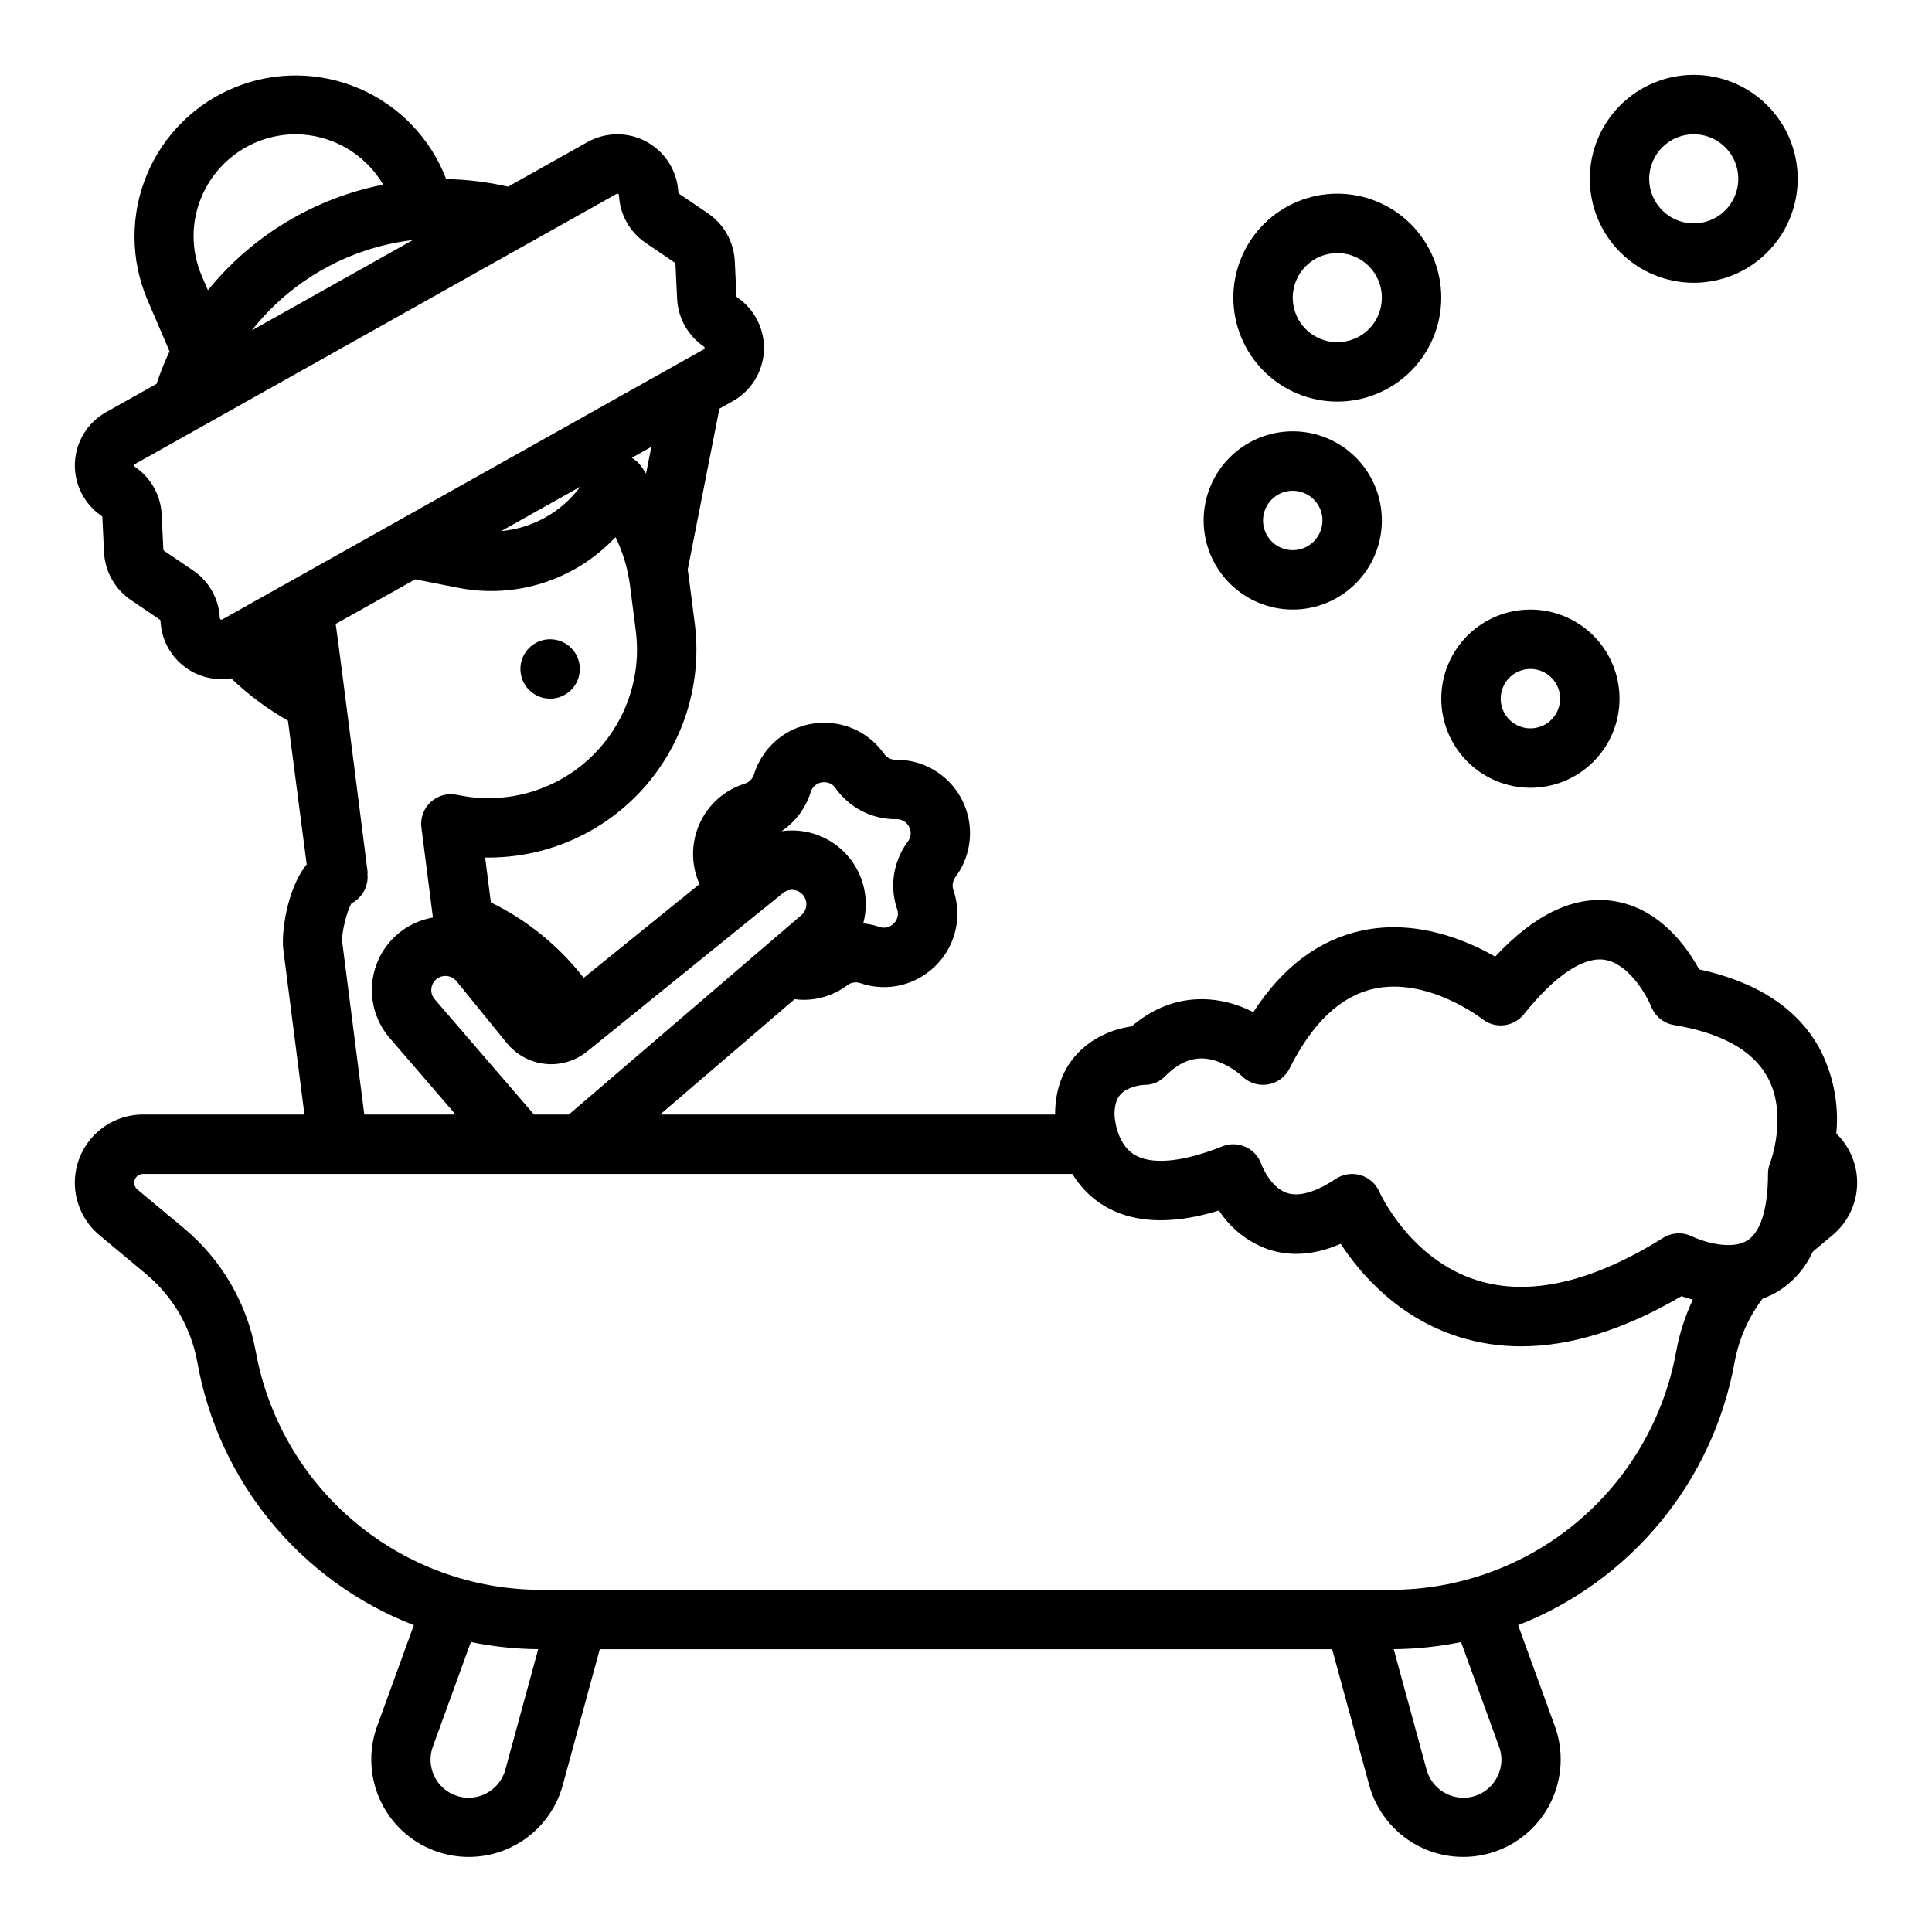 <?xml version="1.0" encoding="UTF-8"?>
<!-- Uploaded to: ICON Repo, www.svgrepo.com, Generator: ICON Repo Mixer Tools -->
<svg fill="#000000" width="800px" height="800px" version="1.1" viewBox="144 144 512 512" xmlns="http://www.w3.org/2000/svg">
 <g>
  <path d="m630.64 444.42c0.762-7.926-0.848-15.898-4.625-22.91-5.852-10.398-16.516-17.328-31.73-20.625-3.254-5.969-10.555-16.305-22.785-18.113-10.234-1.52-20.73 3.445-31.266 14.742-7.578-4.344-21.008-10.047-35.508-6.863-11.332 2.488-20.91 9.727-28.57 21.562-8.926-4.539-21.133-5.723-32.266 3.777-9.145 1.301-20.281 7.984-20.281 23.371h-104.68l35.641-30.559v-0.004c0.797 0.105 1.598 0.16 2.398 0.164 4.191 0 8.266-1.363 11.605-3.891 0.973-0.727 2.242-0.93 3.394-0.543 5.922 2.062 12.473 1.102 17.555-2.57 3.422-2.418 5.969-5.879 7.254-9.867 1.285-3.992 1.238-8.289-0.133-12.25-0.125-0.379-0.188-0.773-0.188-1.176 0.004-0.797 0.262-1.574 0.738-2.215 2.894-3.875 4.242-8.691 3.781-13.504-0.461-4.816-2.699-9.285-6.281-12.539-3.578-3.254-8.238-5.059-13.074-5.059h-0.316c-1.207 0-2.336-0.586-3.027-1.574-3.609-5.184-9.531-8.258-15.844-8.227-4.16-0.023-8.219 1.297-11.57 3.762-3.356 2.461-5.828 5.938-7.051 9.914-0.363 1.172-1.273 2.09-2.445 2.461-5.324 1.66-9.688 5.527-11.977 10.613-2.293 5.09-2.297 10.918-0.012 16.008l-30.699 24.824c-6.574-8.441-14.984-15.277-24.594-19.98l-1.523-11.902c0.281 0 0.559 0.023 0.84 0.023 2.356-0.004 4.707-0.152 7.043-0.449 14.496-1.855 27.66-9.395 36.602-20.953 8.938-11.562 12.918-26.203 11.062-40.699l-1.543-12.051c-0.09-0.723-0.195-1.445-0.32-2.156l8.402-42.656 3.547-1.988h0.004c4.891-2.746 8.012-7.828 8.246-13.434 0.234-5.606-2.453-10.934-7.098-14.078-0.109-0.078-0.176-0.207-0.18-0.34l-0.445-9.289v-0.004c-0.258-5.078-2.879-9.746-7.082-12.609l-7.707-5.238c-0.051-0.039-0.094-0.086-0.121-0.141-0.031-0.059-0.051-0.121-0.051-0.188-0.27-5.602-3.418-10.664-8.324-13.383-4.906-2.715-10.871-2.699-15.762 0.043l-21.043 11.809h0.004c-5.383-1.238-10.875-1.906-16.398-2.004-4.09-10.707-12.312-19.324-22.82-23.906-10.512-4.582-22.422-4.746-33.051-0.457-10.633 4.289-19.094 12.672-23.48 23.266-4.383 10.59-4.328 22.504 0.16 33.051l5.879 13.695v0.004c-1.316 2.801-2.469 5.676-3.449 8.613l-13.387 7.512c-4.891 2.746-8.012 7.828-8.246 13.43-0.234 5.606 2.449 10.93 7.094 14.074 0.113 0.078 0.18 0.207 0.184 0.34l0.445 9.289h-0.004c0.262 5.082 2.883 9.75 7.086 12.613l7.676 5.207c0.059 0.039 0.105 0.086 0.145 0.145 0.039 0.062 0.062 0.137 0.066 0.211 0.199 4.606 2.359 8.91 5.941 11.816 3.578 2.91 8.23 4.144 12.781 3.394 4.531 4.352 9.59 8.125 15.055 11.23l4.965 38.09c-5.356 6.625-6.731 18.422-6.211 22.465l5.609 43.816h-42.762c-4.984-0.008-9.75 2.051-13.172 5.68-3.418 3.629-5.188 8.512-4.883 13.488 0.305 4.977 2.648 9.609 6.484 12.797l12.301 10.258h-0.004c3.551 2.953 6.555 6.504 8.883 10.492 2.324 3.996 3.938 8.367 4.769 12.918 5.633 31.66 27.387 58.082 57.375 69.691l-9.742 26.816 0.004-0.004c-2.391 6.609-1.984 13.906 1.121 20.211 3.109 6.301 8.652 11.066 15.352 13.191 6.695 2.129 13.973 1.434 20.148-1.918 6.172-3.356 10.715-9.082 12.578-15.859l9.82-36.066h194.08l9.836 36.074c1.863 6.773 6.406 12.496 12.578 15.848 6.176 3.356 13.449 4.047 20.148 1.918 6.695-2.125 12.234-6.887 15.344-13.191 3.109-6.301 3.516-13.594 1.129-20.203l-9.742-26.812c29.918-11.715 51.629-38.09 57.375-69.699 1.113-6.098 3.641-11.855 7.379-16.805 1.477-0.531 2.898-1.211 4.238-2.031 3.996-2.519 7.164-6.16 9.109-10.469l5.215-4.348c3.953-3.281 6.324-8.094 6.519-13.23 0.191-5.141-1.812-10.113-5.508-13.688zm-345.12-5.059-26.445-30.699v-0.004c-0.672-0.867-0.926-1.988-0.699-3.066 0.227-1.074 0.914-1.996 1.879-2.519 1.594-0.848 3.562-0.457 4.715 0.934l13.363 16.445v-0.004c2.527 3.102 6.18 5.078 10.156 5.492 3.981 0.418 7.961-0.762 11.074-3.273l51.938-42v0.004c1.141-0.926 2.711-1.109 4.035-0.477 1.324 0.633 2.168 1.969 2.164 3.438 0 1.133-0.504 2.211-1.379 2.934l-0.09 0.074-61.488 52.723zm73.32-85.453c0.48-1.574 1.945-2.644 3.59-2.617 1.191-0.016 2.312 0.57 2.977 1.559 3.644 5.168 9.574 8.242 15.898 8.242h0.316c1.406-0.02 2.699 0.781 3.309 2.051 0.664 1.25 0.527 2.773-0.348 3.883-2.504 3.367-3.859 7.445-3.867 11.641-0.004 2.125 0.344 4.234 1.027 6.246 0.141 0.402 0.215 0.828 0.223 1.254-0.023 1.195-0.625 2.309-1.609 2.992-0.961 0.703-2.215 0.879-3.332 0.461-1.379-0.461-2.805-0.77-4.254-0.914 1.707-6.348 0.113-13.129-4.246-18.047-4.356-4.918-10.895-7.316-17.398-6.387 3.684-2.469 6.41-6.129 7.719-10.363zm-43.621-84.406-1.18-1.762c-0.672-0.992-1.562-1.816-2.602-2.41l5.18-2.906zm-117.55-73.926c2.137-4.758 5.598-8.793 9.973-11.629 4.371-2.84 9.473-4.352 14.684-4.363 9.559 0.027 18.391 5.106 23.223 13.352-18.277 3.606-34.715 13.504-46.449 27.977l-1.59-3.707c-3.004-6.91-2.945-14.766 0.16-21.629zm55.086 12.129c0.211-0.027 0.418-0.047 0.629-0.07l-42.648 23.926c10.336-13.148 25.426-21.719 42.02-23.859zm-57.586 87.469-7.691-5.215h0.004c-0.117-0.078-0.191-0.203-0.199-0.344l-0.441-9.262v0.004c-0.242-5.098-2.871-9.785-7.09-12.652-0.125-0.07-0.195-0.207-0.18-0.348-0.016-0.164 0.074-0.316 0.219-0.387l127.58-71.574c0.133-0.09 0.305-0.09 0.438 0 0.137 0.059 0.223 0.191 0.223 0.34 0.234 5.094 2.859 9.781 7.082 12.641l7.691 5.215v0.004c0.113 0.078 0.188 0.203 0.195 0.34l0.445 9.289c0.254 5.078 2.871 9.746 7.07 12.613 0.133 0.07 0.211 0.215 0.199 0.367 0.016 0.16-0.07 0.312-0.219 0.383l-127.59 71.57c-0.129 0.074-0.289 0.078-0.418 0.008-0.133-0.07-0.219-0.199-0.23-0.348-0.234-5.098-2.863-9.781-7.086-12.645zm102.6-22.184h0.004c-4.996 6.727-12.617 11.004-20.961 11.758zm-63.086 120.57c-0.223-2.078 1.16-8.023 2.473-10.176h0.004c2.945-1.52 4.625-4.719 4.199-8.004l0.098-0.012s-7.289-57.535-8.492-66.02l21.074-11.82 11.469 2.262c15.262 2.977 30.98-2.102 41.609-13.449 1.539 3.141 2.664 6.469 3.348 9.895 0.195 0.934 0.359 1.895 0.484 2.871l1.543 12.062c1.621 12.672-3.008 25.34-12.418 33.984-9.406 8.641-22.426 12.176-34.914 9.488v0.008c-2.5-0.555-5.109 0.148-6.996 1.875-1.887 1.73-2.816 4.269-2.484 6.805l3.047 23.828h-0.004c-6.812 1.176-12.492 5.875-14.926 12.348-2.438 6.473-1.258 13.754 3.094 19.125 0.051 0.062 0.098 0.125 0.152 0.184l17.695 20.547h-24.195zm33.504 226.86c-3.289 0-6.371-1.605-8.262-4.301-1.887-2.695-2.34-6.144-1.215-9.234l10.074-27.723c5.875 1.203 11.852 1.836 17.844 1.887l-8.707 31.938 0.004-0.004c-1.207 4.387-5.188 7.43-9.738 7.438zm271.86-4.301c-1.871 2.715-4.965 4.324-8.258 4.301-4.547-0.008-8.527-3.051-9.734-7.434l-8.707-31.941v0.004c5.996-0.051 11.969-0.684 17.844-1.887l10.074 27.723c1.148 3.09 0.691 6.547-1.219 9.234zm21.766-68.656h0.004c-13.824 11.539-31.258 17.859-49.266 17.855h-225.12c-18.008 0-35.445-6.316-49.273-17.859-13.824-11.539-23.16-27.566-26.375-45.285-1.156-6.348-3.41-12.449-6.656-18.027-3.25-5.57-7.445-10.527-12.398-14.656l-12.32-10.266c-0.75-0.633-1.027-1.668-0.691-2.59 0.34-0.922 1.219-1.531 2.199-1.527h246.28c1.844 3.062 4.324 5.691 7.273 7.711 7.883 5.336 18.48 5.996 31.574 1.98v0.004c3.059 4.715 7.57 8.301 12.855 10.223 6.016 2.066 12.512 1.59 19.395-1.402 5.117 7.824 15.152 19.594 31.406 24.691v-0.004c5.316 1.66 10.859 2.496 16.43 2.477 13.168 0 27.391-4.441 42.484-13.285 0.891 0.309 1.906 0.621 3 0.914l0.004 0.004c-2.066 4.375-3.555 9.004-4.418 13.766-3.234 17.711-12.566 33.734-26.383 45.277zm45.238-74.719c-4.445 2.781-12.262 0.082-14.617-1.062l0.008 0.004c-2.453-1.227-5.367-1.09-7.695 0.363-18.809 11.758-35.359 15.551-49.188 11.285-17.953-5.539-25.93-23.309-25.996-23.457v0.004c-0.922-2.148-2.754-3.777-4.992-4.441-2.242-0.668-4.664-0.301-6.609 0.996-3.656 2.438-8.863 5.062-12.891 3.719-4.512-1.5-6.762-7.531-6.762-7.531-0.688-2.055-2.191-3.738-4.156-4.652-1.965-0.914-4.223-0.973-6.234-0.168-10.703 4.281-19.07 5.004-23.551 2.031-4.82-3.203-5.016-10.469-5.016-10.469 0-4.231 1.633-5.707 3.227-6.582 1.457-0.75 3.051-1.188 4.688-1.289 2.082 0.039 4.086-0.797 5.523-2.309 4.258-4.258 8.457-5.57 13.211-4.125 2.641 0.863 5.074 2.269 7.144 4.125 1.789 1.789 4.328 2.609 6.828 2.203 2.496-0.402 4.648-1.984 5.777-4.25 6.019-12.039 13.512-19.137 22.262-21.094 14.359-3.211 28.633 7.879 28.754 7.969l0.004 0.004c3.394 2.719 8.348 2.172 11.066-1.223 8.105-10.137 15.676-15.262 21.316-14.453 6.402 0.918 11.176 9.328 12.461 12.457l-0.004 0.004c1.023 2.555 3.305 4.387 6.016 4.84 12.406 2.066 20.691 6.613 24.617 13.508 5.762 10.113 0.891 22.945 0.855 23.035-0.371 0.93-0.562 1.922-0.562 2.922 0 9.164-1.945 15.43-5.481 17.637z"/>
  <path d="m297.66 321.28c0 4.348-3.527 7.871-7.875 7.871-4.348 0-7.871-3.523-7.871-7.871s3.523-7.871 7.871-7.871c4.348 0 7.875 3.523 7.875 7.871"/>
  <path d="m486.59 305.54c6.266 0 12.27-2.488 16.699-6.918 4.43-4.43 6.918-10.438 6.918-16.699s-2.488-12.27-6.918-16.699c-4.43-4.43-10.434-6.918-16.699-6.918-6.262 0-12.27 2.488-16.699 6.918s-6.914 10.438-6.914 16.699c0.004 6.262 2.496 12.266 6.922 16.691 4.43 4.426 10.43 6.918 16.691 6.926zm0-31.488c3.184 0 6.055 1.918 7.273 4.859s0.547 6.328-1.707 8.578c-2.25 2.25-5.637 2.926-8.578 1.707s-4.859-4.09-4.859-7.273c0.004-4.344 3.527-7.867 7.871-7.871z"/>
  <path d="m498.4 250.43c7.309 0 14.316-2.902 19.484-8.07 5.164-5.168 8.066-12.176 8.066-19.48 0-7.309-2.902-14.316-8.066-19.484-5.168-5.164-12.176-8.07-19.484-8.07-7.309 0-14.316 2.906-19.48 8.07-5.168 5.168-8.07 12.176-8.07 19.484 0.008 7.305 2.914 14.309 8.078 19.473 5.164 5.164 12.168 8.07 19.473 8.078zm0-39.359c4.777 0 9.082 2.875 10.91 7.289s0.816 9.492-2.559 12.867c-3.379 3.379-8.457 4.387-12.871 2.562-4.41-1.828-7.289-6.137-7.289-10.91 0.008-6.519 5.289-11.801 11.809-11.809z"/>
  <path d="m592.86 218.94c7.309 0 14.316-2.902 19.48-8.07 5.168-5.164 8.07-12.176 8.07-19.48 0-7.309-2.902-14.316-8.07-19.484-5.164-5.164-12.172-8.07-19.48-8.07-7.309 0-14.316 2.906-19.484 8.07-5.164 5.168-8.066 12.176-8.066 19.484 0.008 7.305 2.914 14.309 8.078 19.473 5.164 5.164 12.168 8.07 19.473 8.078zm0-39.359c4.777 0 9.082 2.875 10.91 7.289 1.828 4.414 0.816 9.492-2.562 12.867-3.375 3.379-8.453 4.387-12.867 2.562-4.41-1.828-7.289-6.137-7.289-10.91 0.008-6.519 5.289-11.801 11.809-11.809z"/>
  <path d="m549.57 352.77c6.266 0 12.27-2.488 16.699-6.918 4.43-4.426 6.918-10.434 6.918-16.699 0-6.262-2.488-12.27-6.918-16.695-4.43-4.43-10.434-6.918-16.699-6.918-6.262 0-12.27 2.488-16.699 6.918-4.43 4.426-6.918 10.434-6.918 16.695 0.008 6.262 2.5 12.266 6.926 16.691 4.43 4.43 10.43 6.918 16.691 6.926zm0-31.488c3.184 0 6.055 1.918 7.273 4.859 1.219 2.941 0.543 6.328-1.707 8.578-2.25 2.254-5.637 2.926-8.578 1.707-2.941-1.219-4.859-4.086-4.859-7.273 0.004-4.344 3.527-7.867 7.871-7.871z"/>
 </g>
</svg>